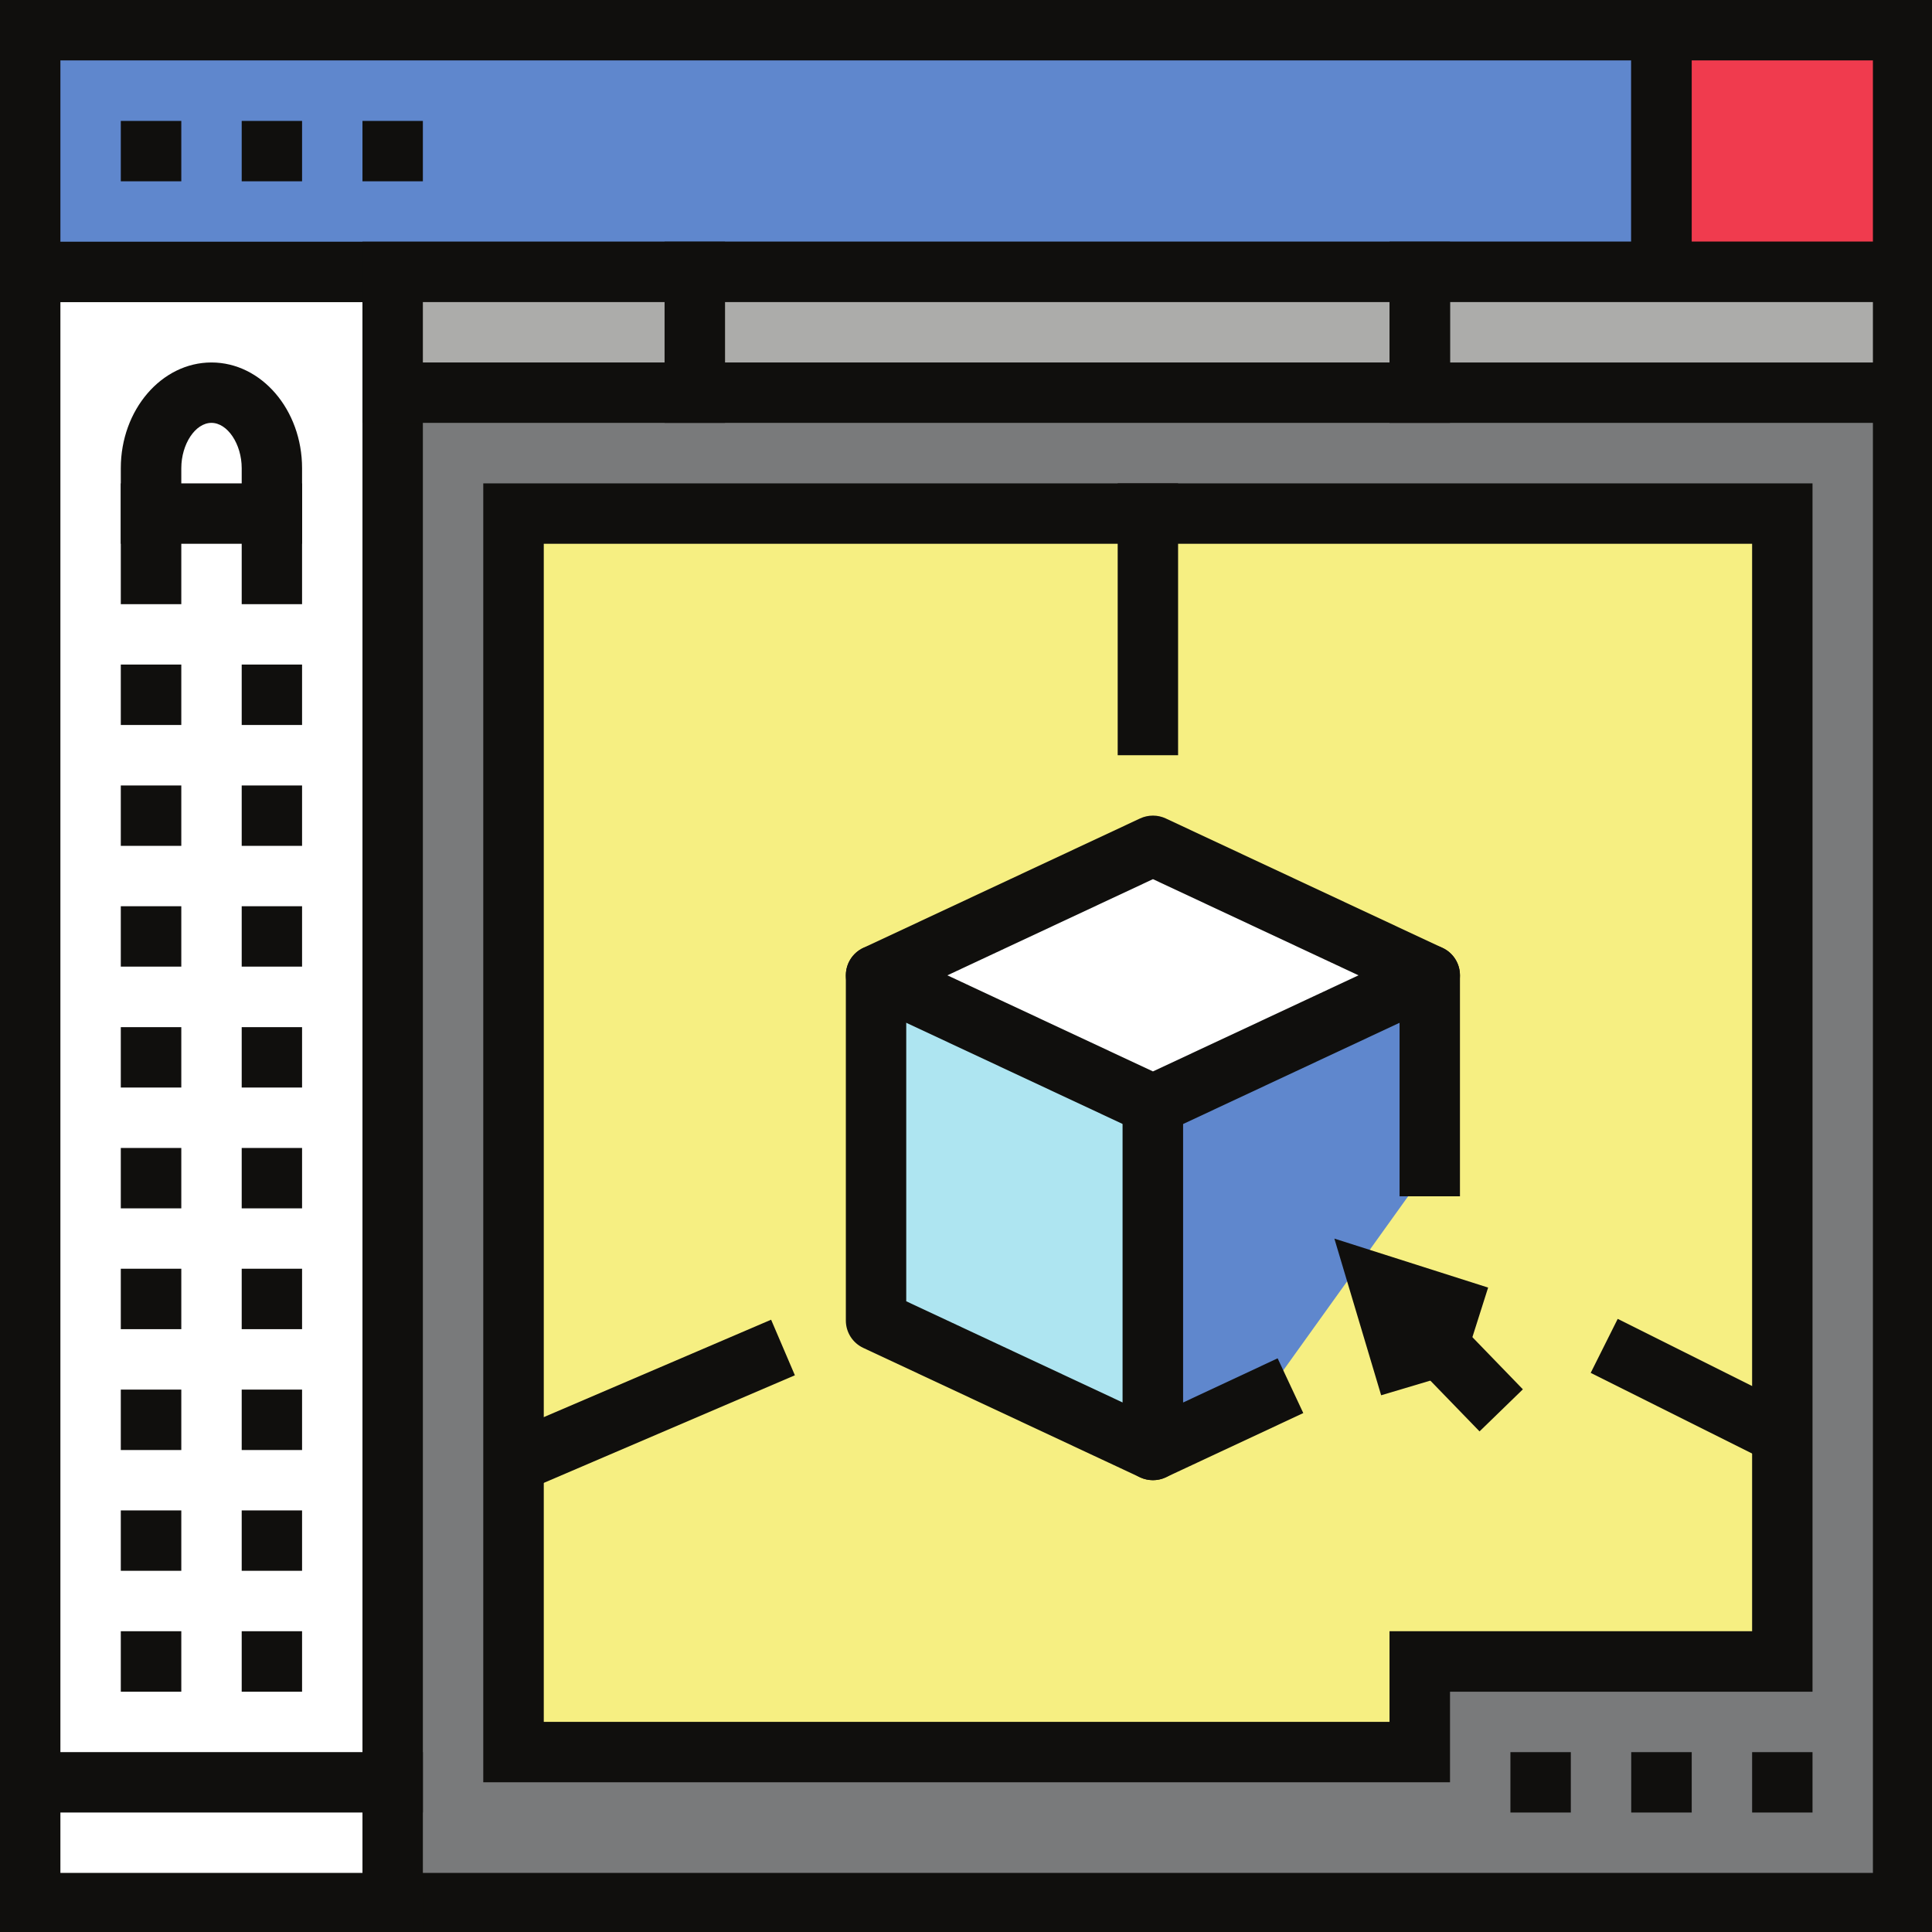 <?xml version="1.0" encoding="UTF-8"?><svg xmlns="http://www.w3.org/2000/svg" xmlns:xlink="http://www.w3.org/1999/xlink" height="72.1" preserveAspectRatio="xMidYMid meet" version="1.0" viewBox="0.0 0.0 72.1 72.1" width="72.1" zoomAndPan="magnify"><rect x="0.0" y="0.0" width="72.1" height="72.1" fill="#333333" stroke="none"/><defs><clipPath id="a"><path d="M 0 9 L 72.148 9 L 72.148 72.148 L 0 72.148 Z M 0 9"/></clipPath><clipPath id="b"><path d="M 0 9 L 16 9 L 16 72.148 L 0 72.148 Z M 0 9"/></clipPath><clipPath id="c"><path d="M 60 0 L 72.148 0 L 72.148 12 L 60 12 Z M 60 0"/></clipPath><clipPath id="d"><path d="M 51 9 L 72.148 9 L 72.148 16 L 51 16 Z M 51 9"/></clipPath></defs><g><g id="change1_1"><path d="M 1.129 10.148 L 1.129 71.023 L 71.023 71.023 L 71.023 10.148 L 1.129 10.148" fill="#797a7b"/></g><g clip-path="url(#a)" id="change2_22"><path d="M 2.254 69.895 L 69.895 69.895 L 69.895 11.273 L 2.254 11.273 Z M 72.148 72.148 L 0 72.148 L 0 9.02 L 72.148 9.02 L 72.148 72.148" fill="#100f0d"/></g><g id="change3_1"><path d="M 52.984 62.004 L 52.984 65.387 L 19.164 65.387 L 19.164 19.164 L 66.512 19.164 L 66.512 62.004 L 52.984 62.004" fill="#f6ef82"/></g><g id="change2_3"><path d="M 20.293 64.258 L 51.855 64.258 L 51.855 60.875 L 65.387 60.875 L 65.387 20.293 L 20.293 20.293 Z M 54.113 66.512 L 18.035 66.512 L 18.035 18.039 L 67.641 18.039 L 67.641 63.133 L 54.113 63.133 L 54.113 66.512" fill="#100f0d"/></g><g id="change4_1"><path d="M 14.656 71.023 L 1.129 71.023 L 1.129 10.148 L 14.656 10.148 L 14.656 71.023" fill="#fff"/></g><g clip-path="url(#b)" id="change2_1"><path d="M 2.254 69.895 L 13.527 69.895 L 13.527 11.273 L 2.254 11.273 Z M 15.781 72.148 L 0 72.148 L 0 9.02 L 15.781 9.02 L 15.781 72.148" fill="#100f0d"/></g><g id="change5_1"><path d="M 1.129 1.129 L 1.129 10.148 L 62.004 10.148 L 62.004 1.129 L 1.129 1.129" fill="#5f87cd"/></g><g id="change2_4"><path d="M 2.254 9.02 L 60.875 9.02 L 60.875 2.254 L 2.254 2.254 Z M 63.133 11.273 L 0 11.273 L 0 0 L 63.133 0 L 63.133 11.273" fill="#100f0d"/></g><g id="change6_1"><path d="M 71.023 1.129 L 62.004 1.129 L 62.004 10.148 L 71.023 10.148 L 71.023 1.129" fill="#f03b4e"/></g><g clip-path="url(#c)" id="change2_2"><path d="M 63.133 9.02 L 69.895 9.02 L 69.895 2.254 L 63.133 2.254 Z M 72.148 11.273 L 60.875 11.273 L 60.875 0 L 72.148 0 L 72.148 11.273" fill="#100f0d"/></g><g id="change2_5"><path d="M 4.508 6.766 L 4.508 4.512 L 6.766 4.512 L 6.766 6.766 C 4.508 6.766 6.766 6.766 4.508 6.766 Z M 9.02 6.766 L 9.02 4.512 L 11.273 4.512 L 11.273 6.766 C 9.02 6.766 11.273 6.766 9.02 6.766 Z M 13.527 6.766 L 13.527 4.512 L 15.781 4.512 L 15.781 6.766 C 13.527 6.766 15.781 6.766 13.527 6.766" fill="#100f0d"/></g><g id="change7_1"><path d="M 43.027 54.113 L 32.691 49.281 L 32.691 36.398 L 43.027 36.398 L 43.027 54.113" fill="#aee5f1"/></g><g id="change2_6"><path d="M 33.82 48.562 L 41.898 52.34 L 41.898 37.523 L 33.82 37.523 Z M 43.027 55.238 C 42.863 55.238 42.699 55.203 42.547 55.133 L 32.215 50.301 C 31.82 50.117 31.566 49.719 31.566 49.281 L 31.566 36.398 C 31.566 35.773 32.07 35.27 32.691 35.27 L 43.027 35.27 C 43.648 35.27 44.152 35.773 44.152 36.398 L 44.152 54.113 C 44.152 54.496 43.957 54.855 43.633 55.062 C 43.449 55.18 43.238 55.238 43.027 55.238" fill="#100f0d"/></g><g id="change5_2"><path d="M 47.137 52.191 L 43.027 54.113 L 43.027 36.398 L 53.359 36.398 L 53.359 43.516 L 47.137 52.191" fill="#5f87cd"/></g><g id="change2_7"><path d="M 43.027 55.238 C 42.816 55.238 42.605 55.18 42.422 55.062 C 42.094 54.855 41.898 54.496 41.898 54.113 L 41.898 36.398 C 41.898 35.773 42.402 35.27 43.027 35.27 L 53.359 35.27 C 53.98 35.27 54.484 35.773 54.484 36.398 L 54.484 44.645 L 52.23 44.645 L 52.23 37.523 L 44.152 37.523 L 44.152 52.34 L 47.68 50.691 L 48.637 52.734 L 43.504 55.133 C 43.352 55.203 43.188 55.238 43.027 55.238" fill="#100f0d"/></g><g id="change4_2"><path d="M 43.027 41.227 L 32.691 36.398 L 43.027 31.566 L 53.359 36.398 L 43.027 41.227" fill="#fff"/></g><g id="change2_8"><path d="M 35.355 36.398 L 43.027 39.984 L 50.699 36.398 L 43.027 32.809 Z M 43.027 42.355 C 42.863 42.355 42.699 42.32 42.547 42.25 L 32.215 37.418 C 31.82 37.234 31.566 36.836 31.566 36.398 C 31.566 35.961 31.82 35.562 32.215 35.375 L 42.547 30.543 C 42.852 30.402 43.203 30.402 43.504 30.543 L 53.836 35.375 C 54.234 35.562 54.484 35.961 54.484 36.398 C 54.484 36.836 54.234 37.234 53.836 37.418 L 43.504 42.25 C 43.352 42.32 43.188 42.355 43.027 42.355" fill="#100f0d"/></g><g id="change4_3"><path d="M 52.301 50.668 L 51.488 47.945 L 54.121 48.785 Z M 52.301 50.668" fill="#fff"/></g><g id="change2_9"><path d="M 51.543 52.07 L 49.797 46.223 L 55.535 48.051 L 54.852 50.203 L 53.176 49.668 L 53.703 51.426 L 51.543 52.07" fill="#100f0d"/></g><g id="change2_10"><path d="M 55.215 53.418 L 52.02 50.121 L 53.641 48.551 L 56.832 51.848 L 55.215 53.418" fill="#100f0d"/></g><g id="change2_11"><path d="M 11.273 22.547 L 9.02 22.547 L 9.02 17.473 C 9.02 16.574 8.492 15.781 7.891 15.781 C 7.289 15.781 6.766 16.574 6.766 17.473 L 6.766 22.547 L 4.508 22.547 L 4.508 17.473 C 4.508 15.297 6.027 13.527 7.891 13.527 C 9.758 13.527 11.273 15.297 11.273 17.473 L 11.273 22.547" fill="#100f0d"/></g><g id="change2_12"><path d="M 11.273 20.293 L 4.508 20.293 L 4.508 18.039 L 11.273 18.039 L 11.273 20.293" fill="#100f0d"/></g><g id="change2_13"><path d="M 4.508 27.055 L 4.508 24.801 L 6.766 24.801 L 6.766 27.055 C 4.508 27.055 6.766 27.055 4.508 27.055 Z M 4.508 31.566 L 4.508 29.312 L 6.766 29.312 L 6.766 31.566 C 4.508 31.566 6.766 31.566 4.508 31.566 Z M 4.508 36.074 L 4.508 33.82 L 6.766 33.82 L 6.766 36.074 C 4.508 36.074 6.766 36.074 4.508 36.074 Z M 4.508 40.586 L 4.508 38.332 L 6.766 38.332 L 6.766 40.586 C 4.508 40.586 6.766 40.586 4.508 40.586 Z M 4.508 45.094 L 4.508 42.84 L 6.766 42.84 L 6.766 45.094 C 4.508 45.094 6.766 45.094 4.508 45.094 Z M 4.508 49.602 L 4.508 47.348 L 6.766 47.348 L 6.766 49.602 C 4.508 49.602 6.766 49.602 4.508 49.602 Z M 4.508 54.113 L 4.508 51.859 L 6.766 51.859 L 6.766 54.113 C 4.508 54.113 6.766 54.113 4.508 54.113 Z M 4.508 58.621 L 4.508 56.367 L 6.766 56.367 L 6.766 58.621 C 4.508 58.621 6.766 58.621 4.508 58.621 Z M 4.508 63.133 L 4.508 60.875 L 6.766 60.875 L 6.766 63.133 C 4.508 63.133 6.766 63.133 4.508 63.133" fill="#100f0d"/></g><g id="change2_14"><path d="M 9.02 27.055 L 9.02 24.801 L 11.273 24.801 L 11.273 27.055 C 9.02 27.055 11.273 27.055 9.02 27.055 Z M 9.02 31.566 L 9.02 29.312 L 11.273 29.312 L 11.273 31.566 C 9.02 31.566 11.273 31.566 9.02 31.566 Z M 9.02 36.074 L 9.02 33.82 L 11.273 33.82 L 11.273 36.074 C 9.02 36.074 11.273 36.074 9.02 36.074 Z M 9.02 40.586 L 9.02 38.332 L 11.273 38.332 L 11.273 40.586 C 9.02 40.586 11.273 40.586 9.02 40.586 Z M 9.02 45.094 L 9.02 42.84 L 11.273 42.84 L 11.273 45.094 C 9.02 45.094 11.273 45.094 9.02 45.094 Z M 9.02 49.602 L 9.02 47.348 L 11.273 47.348 L 11.273 49.602 C 9.02 49.602 11.273 49.602 9.02 49.602 Z M 9.02 54.113 L 9.02 51.859 L 11.273 51.859 L 11.273 54.113 C 9.02 54.113 11.273 54.113 9.02 54.113 Z M 9.02 58.621 L 9.02 56.367 L 11.273 56.367 L 11.273 58.621 C 9.02 58.621 11.273 58.621 9.02 58.621 Z M 9.02 63.133 L 9.02 60.875 L 11.273 60.875 L 11.273 63.133 C 9.02 63.133 11.273 63.133 9.02 63.133" fill="#100f0d"/></g><g id="change8_1"><path d="M 71.023 10.148 L 52.984 10.148 L 52.984 14.656 L 71.023 14.656 L 71.023 10.148" fill="#acacaa"/></g><g clip-path="url(#d)" id="change2_23"><path d="M 54.113 13.527 L 69.895 13.527 L 69.895 11.273 L 54.113 11.273 Z M 72.148 15.781 L 51.855 15.781 L 51.855 9.02 L 72.148 9.02 L 72.148 15.781" fill="#100f0d"/></g><g id="change8_2"><path d="M 52.984 10.148 L 25.93 10.148 L 25.93 14.656 L 52.984 14.656 L 52.984 10.148" fill="#acacaa"/></g><g id="change2_15"><path d="M 27.055 13.527 L 51.855 13.527 L 51.855 11.273 L 27.055 11.273 Z M 54.113 15.781 L 24.801 15.781 L 24.801 9.02 L 54.113 9.02 L 54.113 15.781" fill="#100f0d"/></g><g id="change8_3"><path d="M 25.93 10.148 L 14.656 10.148 L 14.656 14.656 L 25.93 14.656 L 25.93 10.148" fill="#acacaa"/></g><g id="change2_16"><path d="M 15.781 13.527 L 24.801 13.527 L 24.801 11.273 L 15.781 11.273 Z M 27.055 15.781 L 13.527 15.781 L 13.527 9.02 L 27.055 9.02 L 27.055 15.781" fill="#100f0d"/></g><g id="change2_17"><path d="M 15.781 67.641 L 0 67.641 L 0 65.387 L 15.781 65.387 L 15.781 67.641" fill="#100f0d"/></g><g id="change2_18"><path d="M 19.699 55.594 L 18.812 53.52 L 28.777 49.25 L 29.664 51.324 L 19.699 55.594" fill="#100f0d"/></g><g id="change2_19"><path d="M 65.891 54.496 L 59.363 51.234 L 60.371 49.219 L 66.898 52.48 L 65.891 54.496" fill="#100f0d"/></g><g id="change2_20"><path d="M 56.367 67.641 L 56.367 65.387 L 58.621 65.387 L 58.621 67.641 C 56.367 67.641 58.621 67.641 56.367 67.641 Z M 60.875 67.641 L 60.875 65.387 L 63.133 65.387 L 63.133 67.641 C 60.875 67.641 63.133 67.641 60.875 67.641 Z M 65.387 67.641 L 65.387 65.387 L 67.641 65.387 L 67.641 67.641 C 65.387 67.641 67.641 67.641 65.387 67.641" fill="#100f0d"/></g><g id="change2_21"><path d="M 43.965 28.184 L 41.711 28.184 L 41.711 18.039 L 43.965 18.039 L 43.965 28.184" fill="#100f0d"/></g></g></svg>